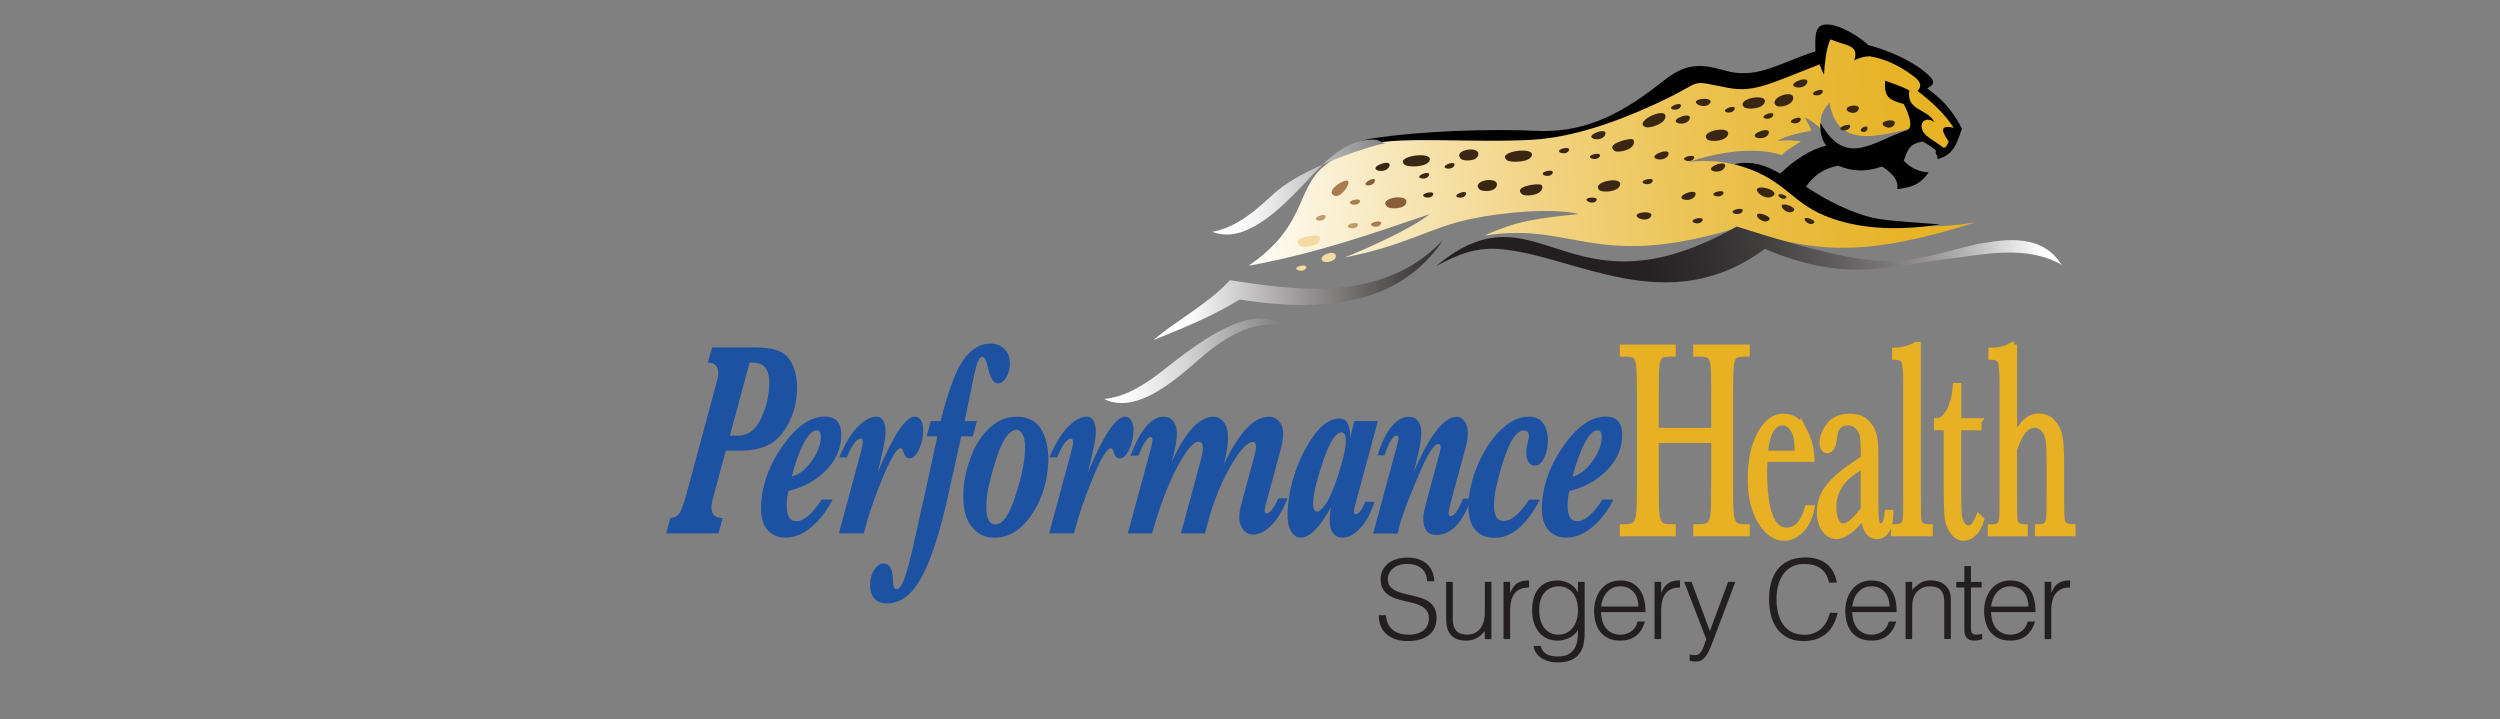 <?xml version="1.0" encoding="UTF-8"?><svg id="Layer_2" xmlns="http://www.w3.org/2000/svg" xmlns:xlink="http://www.w3.org/1999/xlink" viewBox="0 0 434.83 125.08"><rect x="0" y="0" width="434.83" height="125.08" fill="#808080" stroke="none"/><defs><clipPath id="clippath"><path d="M317.81,5.34c-.26,.03-.5,.11-.71,.26-.57,.41-.52,2.68-.54,4.4-5.08,1.97-9.39,3.93-14.08,3.93-4.89,0-6-1.93-9.64-.09-5.68,2.86-13.15,8.16-19.47,9.06-5.04,.97-10.1,.75-15.23,.53-8.58-.36-17.37-.7-26.64,4.59-6.57,4.16-3.41,10.69-14.34,18.21h0c11.96-2.21,21.36-5.53,31.48-8.98-2.73,2.33-11.51,6.3-14.79,7.53,10.98-2.16,14.52-5.09,21.78-6.66,6.1-1.31,14.73-1.96,18.98-.89-6.78,.71-10.56,1.05-16.42,3.75,6.5-1.03,10.88-.14,15.55,.72,6.58,1.21,13.75,2.36,28.27-2.02,13.03,3.84,20.77,5.59,41.62-1.02-7.32,1.33-17.73,.86-24.86-1.76-7.94-2.92-13.05-10.01-25.02-8.75,8.88-2.92,14.29-1.85,16.1-1.17,1-.94,1.59-1.22,3.38-2.39-.82-.14-2.14-.28-4.01-.07,.47-.52,3.48-1.44,5.82-1.77-.3-.94-.7-1.58-1.18-2.33,1.08,.41,2.65,1.71,2.9,2.08-.54-2.68,1.05-4.14,1.46-4.62,1.42,8.61,9.61,5.34,14.76,4.34,.02,0-.93,1.22-1.17,1.63,2.95-.68,4.76,1.81,6.2,2.38,.57,.23,3.11-2.5,2.06-4.86-.39-.87-3.24-4.27-5.52-5.6,1.01-1.67-.71-3.08-2.27-4.16-2.95-2.04-7.67-3-8.7-2.98,0-.01-3.39-3.3-5.56-3.3-.07,0-.14,0-.21,.01" style="fill:none;"/></clipPath><linearGradient id="linear-gradient" x1="-944.99" y1="534.78" x2="-944.3" y2="534.78" gradientTransform="translate(-174256.98 98832.95) rotate(-180) scale(184.76)" gradientUnits="userSpaceOnUse"><stop offset="0" stop-color="#e7b223"/><stop offset=".1" stop-color="#e7b429"/><stop offset=".24" stop-color="#e9bb3d"/><stop offset=".41" stop-color="#edc65c"/><stop offset=".6" stop-color="#f2d588"/><stop offset=".8" stop-color="#f8e9c0"/><stop offset="1" stop-color="#fff"/></linearGradient><clipPath id="clippath-1"><path d="M213.92,48.74c-3.74,4.13-9.53,7.09-13.29,10.42,5.59-2.3,9.99-4.03,15.01-7.07,21.2,3.42,30.25-2.9,35.38-10.35-10.69,11.27-26.35,8.59-37.09,7" style="fill:none;"/></clipPath><linearGradient id="linear-gradient-2" x1="-951.9" y1="537.02" x2="-951.22" y2="537.02" gradientTransform="translate(-71907.45 40759.1) rotate(180) scale(75.81)" gradientUnits="userSpaceOnUse"><stop offset="0" stop-color="#231f20"/><stop offset=".11" stop-color="#353132"/><stop offset=".34" stop-color="#656262"/><stop offset=".66" stop-color="#b1afaf"/><stop offset=".96" stop-color="#fff"/><stop offset="1" stop-color="#fff"/></linearGradient><clipPath id="clippath-2"><path d="M218.3,55.45c-4.8,.5-10.6,4.69-15.32,8.43-3.19,2.54-6.74,5.09-10.94,5.52,5.4,2.69,11.97-2.9,16.36-6.77,3.88-3.43,9.33-7.18,14.78-5.96h0c-1.16-.89-2.5-1.27-3.94-1.27-.31,0-.62,.02-.93,.05" style="fill:none;"/></clipPath><linearGradient id="linear-gradient-3" x1="-959.08" y1="539.37" x2="-958.39" y2="539.37" gradientTransform="translate(-44994.35 25493.91) rotate(-180) scale(47.15)" gradientUnits="userSpaceOnUse"><stop offset="0" stop-color="#6d6e70"/><stop offset=".31" stop-color="#a3a3a4"/><stop offset=".62" stop-color="#d4d4d5"/><stop offset=".86" stop-color="#f3f3f3"/><stop offset="1" stop-color="#fff"/></linearGradient><clipPath id="clippath-3"><rect x="189.02" y="8.63" width="168.06" height="55.36" transform="translate(-2.3 28.74) rotate(-6)" style="fill:none;"/></clipPath><clipPath id="clippath-4"><path d="M271.42,43.45c-3.95-1.25-7.47-2.55-11.36-2.14-3.07,.32-6.37,1.71-10.32,5.01,3.74-2.08,7.02-3.32,11-3.01,13.05,.99,29.19,12.56,46.23-.03,14.19,6.08,21.88,2.9,32.33,1.68,5.3-.62,13.17-2.47,19.27,1.1h0c-3.76-6.21-11.94-3.97-14.59-3.62-13.78,3.18-14.43,5.7-41.91-3.04-14.91,8.43-23.51,6.32-30.66,4.05" style="fill:none;"/></clipPath><linearGradient id="linear-gradient-4" x1="-945.7" y1="535.05" x2="-945.01" y2="535.05" gradientTransform="translate(-149091.96 84602.63) rotate(180) scale(158.03)" gradientUnits="userSpaceOnUse"><stop offset="0" stop-color="#fff"/><stop offset=".08" stop-color="#cfcfcf"/><stop offset=".16" stop-color="#a2a0a1"/><stop offset=".25" stop-color="#7b7879"/><stop offset=".35" stop-color="#5b5859"/><stop offset=".44" stop-color="#423f3f"/><stop offset=".54" stop-color="#302d2e"/><stop offset=".64" stop-color="#262223"/><stop offset=".76" stop-color="#231f20"/><stop offset="1" stop-color="#231f20"/></linearGradient><clipPath id="clippath-5"><path d="M221.31,33.91c-2.97,2.79-6.29,5.64-10.44,6.41,5.6,2.23,11.69-3.89,15.73-8.11,1.06-1.11,2.2-2.38,3.45-3.58-3.29,1.46-6.59,3.26-8.74,5.28m19.72-8.98s-.03,0-.05,0c.02,0,.04,0,.05,0m-3.24-.59c-3.02,.32-5.55,2.18-7.75,4.29,5.17-2.29,10.32-3.71,10.93-3.71-.55-.1-1.22-.58-1.74-.62-.18-.01-.35-.02-.53-.02-.31,0-.61,.02-.91,.05" style="fill:none;"/></clipPath><linearGradient id="linear-gradient-5" x1="-959.27" y1="539.23" x2="-958.59" y2="539.23" gradientTransform="translate(-44024.85 24916.88) rotate(-180) scale(46.15)" xlink:href="#linear-gradient-3"/><clipPath id="clippath-6"><rect x="189.02" y="8.63" width="168.06" height="55.36" transform="translate(-2.3 28.74) rotate(-6)" style="fill:none;"/></clipPath><clipPath id="clippath-7"><rect y="0" width="434.83" height="125.08" style="fill:none;"/></clipPath></defs><g id="LOGOS_GO_HERE"><g style="clip-path:url(#clippath);"><rect x="215.36" y="-1.17" width="130.05" height="53.88" transform="translate(-1.16 29.45) rotate(-6)" style="fill:url(#linear-gradient);"/></g><g style="clip-path:url(#clippath-1);"><rect x="199.86" y="39.16" width="51.93" height="22.59" transform="translate(-4.04 23.88) rotate(-6)" style="fill:url(#linear-gradient-2);"/></g><g style="clip-path:url(#clippath-2);"><rect x="191.25" y="53.81" width="32.71" height="19.86" transform="translate(-5.53 22.05) rotate(-6)" style="fill:url(#linear-gradient-3);"/></g><g style="clip-path:url(#clippath-3);"><path d="M337.51,39.03c-9.3-.7-11.01-.67-14.64-2.02-3-1.11-5.88-2.63-8.74-4.53,1.3-1.94,3.01-3.15,5.57-3.67,2.76,1.17,5.26,1,7.64,.15,2.17,1.38,2.93,2.68,2.62,3.93,2.06-.21,4.05-.66,5.48-2.91-1.59-.1-3.05-.69-4.32-2.02,.77-2.17,1.08-2.92,3.27-3.34,.46,.2,1.76,.96,2.33,1.6-.2,.75,.45,.71,.25,1.47,2.86-.76,3.35-2.71,4.28-5.29-1.22-2.39-2.82-4.75-6.04-7.01,1.31-.77,1.63-1.27-.71-3.12-2.34-1.85-6.14-3.55-9.63-4.46-.12-.4-5.26-4.25-7.89-3.45-1.17,.36-1.33,1.68-1.22,4.56-6.69,2.2-10.24,4.96-15.89,3.31-4.57-1.33-6.96-1.02-10.73,1.97-6.3,5-12.73,8.82-21.31,8.58-4.14-.22-9.59-.22-15.11,.02-4.51,.2-9.08,.56-13.01,1.12-1.4,.2-2.74,.43-3.86,.99-2.13,1.05-3.19,1.85-2.72,1.96,.6,.14,3.28-1.27,5.31-1.79,5.49-1.42,17.81-.17,28.2-.78,6.76-.42,14.45-2.91,23.06-7.05,6.75-3.25,3.89-3.33,10.72-2,4.68,.92,7.36-.68,16.05-4.05,.26,.61,.52,1.21,.78,1.82,.15-2.16,.33-4.31,1.1-6.18,2.93,1.21,5,.93,4.18,3.64,.84-.4,1.71-.68,2.65-.69,2.69,.43,5.12,1.61,7.37,3.26,1.47,.98,1.85,1.91,.96,2.76,2.43,1.85,4.66,3.87,6.3,6.42-2.67-.61-1.95,.79-.88,2.39-.21,.46-.37,1.16-.94,1.05-1.5-1.19-2.96-1.85-3.44-2.67-1.01-1.75,.5-2.85,1.93-1.72-1.29-2.51-4.93-1.93-4.39-5.56-1.57-.82-2.87-1.18-4.21-1.69-.17,2.8,.56,3.34,3.24,4.06,.9,1.69,1.76,4.17,.52,4.57-5.87,1.9-10.6,6.65-15-1.3-.08,.9-.02,2.7,1,3.96-2.65,.65-5.5,2.44-7.97,4.86-.61-.16-3.84-2.62-8.01-1.62,8.6,2.26,9.54,6.39,15.68,8.94,3.84,1.6,10.25,3.09,20.18,1.52" style="fill:#010101; fill-rule:evenodd;"/></g><g style="clip-path:url(#clippath-4);"><rect x="249.18" y="33.75" width="109.95" height="27.75" transform="translate(-3.31 32.05) rotate(-6)" style="fill:url(#linear-gradient-4);"/></g><g style="clip-path:url(#clippath-5);"><rect x="209.99" y="22.77" width="31.91" height="21.31" transform="translate(-2.26 23.8) rotate(-6)" style="fill:url(#linear-gradient-5);"/></g><g style="clip-path:url(#clippath-6);"><path d="M289.68,20.16c.12,1.33-2.7,2.2-3.4,1.96-2.36-.81,3.26-3.57,3.4-1.96" style="fill:#392713; fill-rule:evenodd;"/><path d="M279.16,23.51c-.4,.81-1.75,.85-2.22,.52-1-.69,2.99-2.06,2.22-.52" style="fill:#392713; fill-rule:evenodd;"/><path d="M293.83,20.79c-.4,.81-1.75,.85-2.22,.52-1-.69,2.99-2.06,2.22-.52" style="fill:#392713; fill-rule:evenodd;"/><path d="M248.69,27.8c-.28,1.31-3.72,1.33-4.31,.89-2.03-1.49,4.65-2.46,4.31-.89" style="fill:#392713; fill-rule:evenodd;"/><path d="M241.61,29.02c-.4,.81-1.75,.85-2.22,.52-1-.69,2.99-2.06,2.22-.52" style="fill:#392713; fill-rule:evenodd;"/><path d="M266.45,26.99c-.28,1.31-3.72,1.33-4.31,.89-2.03-1.49,4.65-2.46,4.31-.89" style="fill:#392713; fill-rule:evenodd;"/><path d="M311.9,17.03c-.03,1.33-2.43,1.74-2.91,1.37-1.63-1.25,2.94-2.99,2.91-1.37" style="fill:#392713; fill-rule:evenodd;"/><path d="M314.27,14.51c-.4,.81-1.75,.85-2.22,.52-1-.69,2.99-2.06,2.22-.52" style="fill:#392713; fill-rule:evenodd;"/><path d="M306.96,17.73c-.32,1.3-3.13,1.35-3.59,.92-1.56-1.47,3.99-2.51,3.59-.92" style="fill:#392713; fill-rule:evenodd;"/><path d="M308.37,20.16c-.28,.56-1.22,.59-1.55,.37-.69-.48,2.08-1.43,1.55-.37" style="fill:#392713; fill-rule:evenodd;"/><path d="M316.99,16.1c-.28,.56-1.22,.59-1.55,.37-.69-.48,2.08-1.43,1.55-.37" style="fill:#392713; fill-rule:evenodd;"/><path d="M292.31,18.58c-.28,.56-1.22,.59-1.55,.37-.69-.48,2.08-1.43,1.55-.37" style="fill:#392713; fill-rule:evenodd;"/><path d="M272.83,26.28c-.35,.52-1.28,.44-1.58,.17-.63-.56,2.24-1.17,1.58-.17" style="fill:#392713; fill-rule:evenodd;"/><path d="M248.51,30.56c-.28,.57-1.22,.59-1.55,.37-.69-.48,2.08-1.43,1.55-.37" style="fill:#392713; fill-rule:evenodd;"/><path d="M278.2,27.28c-.35,.52-1.29,.43-1.58,.17-.63-.56,2.25-1.16,1.58-.17" style="fill:#392713; fill-rule:evenodd;"/><path d="M297.34,18.05c-.6,.68-1.91,.36-2.28-.07-.78-.93,3.42-1.2,2.28,.07" style="fill:#392713; fill-rule:evenodd;"/><path d="M252.93,28.84c-.28,.56-1.22,.59-1.55,.36-.69-.48,2.08-1.43,1.55-.36" style="fill:#392713; fill-rule:evenodd;"/><path d="M257.13,26.86c-.16,1.29-2.6,1.21-3.04,.76-1.5-1.55,3.24-2.34,3.04-.76" style="fill:#392713; fill-rule:evenodd;"/><path d="M283.38,24.2c.43-.03,.87-.09,.82,.6-.09,1.33-2.83,1.81-3.35,1.46-1.64-1.11,1.78-2,2.53-2.05" style="fill:#392713; fill-rule:evenodd;"/><path d="M234.19,31.41c1.14-.1-.81,3.1-2.05,2.65-1.6-.57,.84-2.55,2.05-2.65" style="fill:#a87c4f; fill-rule:evenodd;"/><path d="M239.11,31.56c-.18,.61-1.09,.8-1.46,.64-.77-.35,1.78-1.79,1.46-.64" style="fill:#8a5d3b; fill-rule:evenodd;"/><path d="M230.52,37.88c-.28,.56-1.22,.59-1.55,.36-.69-.48,2.08-1.43,1.55-.36" style="fill:#c3996b; fill-rule:evenodd;"/><path d="M290.13,27.03c-.4,.81-1.75,.85-2.22,.52-1-.69,2.99-2.06,2.22-.52" style="fill:#392713; fill-rule:evenodd;"/><path d="M300.57,23.35c-.32,1.3-3.13,1.35-3.59,.92-1.56-1.47,3.99-2.51,3.59-.92" style="fill:#392713; fill-rule:evenodd;"/><path d="M313.15,20.96c-.28,.56-1.22,.59-1.55,.36-.69-.48,2.08-1.43,1.55-.36" style="fill:#392713; fill-rule:evenodd;"/><path d="M307.58,23.33c-.4,.81-1.75,.85-2.22,.52-1-.69,2.99-2.06,2.22-.52" style="fill:#392713; fill-rule:evenodd;"/><path d="M267.49,32.06c.43,.02,.87,.01,.75,.69-.25,1.31-3.03,1.46-3.51,1.04-1.49-1.3,2.01-1.77,2.76-1.73" style="fill:#392713; fill-rule:evenodd;"/><path d="M260.36,32.17c-.16,1.29-2.6,1.21-3.04,.76-1.5-1.55,3.24-2.34,3.04-.76" style="fill:#392713; fill-rule:evenodd;"/><path d="M244.62,35.16c-.19,1.3-2.88,1.24-3.36,.79-1.63-1.53,3.59-2.35,3.36-.79" style="fill:#8a5d3b; fill-rule:evenodd;"/><path d="M269.99,30.22c-.35,.52-1.29,.43-1.58,.16-.63-.56,2.25-1.15,1.58-.16" style="fill:#392713; fill-rule:evenodd;"/><path d="M281.79,32.16c-.32,1.3-3.13,1.35-3.59,.92-1.56-1.47,3.99-2.51,3.59-.92" style="fill:#392713; fill-rule:evenodd;"/><path d="M323.18,19.2c-.45,.7-1.56,.44-1.9,.02-.71-.89,2.76-1.34,1.9-.02" style="fill:#392713; fill-rule:evenodd;"/><path d="M324.78,22.5c-.18,.55-.82,.55-1.05,.31-.49-.5,1.38-1.36,1.05-.31" style="fill:#392713; fill-rule:evenodd;"/><path d="M321.74,22.19c-.28,.56-1.22,.59-1.55,.37-.69-.48,2.08-1.43,1.55-.37" style="fill:#392713; fill-rule:evenodd;"/><path d="M329.44,21.76c-.46,.7-1.56,.44-1.9,.02-.71-.89,2.76-1.34,1.9-.02" style="fill:#392713; fill-rule:evenodd;"/><path d="M301.67,19.08c-.28,.57-1.22,.59-1.55,.36-.69-.48,2.08-1.43,1.55-.36" style="fill:#392713; fill-rule:evenodd;"/><path d="M254.95,33.88c-.28,.57-1.22,.59-1.55,.37-.69-.48,2.08-1.43,1.55-.37" style="fill:#392713; fill-rule:evenodd;"/><path d="M249.2,33.99c-.35,.52-1.29,.43-1.58,.16-.63-.56,2.25-1.15,1.58-.16" style="fill:#392713; fill-rule:evenodd;"/><path d="M236.46,35.23c-.35,.52-1.29,.43-1.58,.17-.63-.57,2.24-1.16,1.58-.17" style="fill:#a87c4f; fill-rule:evenodd;"/><path d="M236.1,39.33c-.35,.52-1.29,.43-1.58,.16-.63-.56,2.25-1.15,1.58-.16" style="fill:#c3996b; fill-rule:evenodd;"/><path d="M287.37,31.66c-.35,.52-1.29,.43-1.58,.17-.63-.57,2.25-1.16,1.58-.17" style="fill:#392713; fill-rule:evenodd;"/><path d="M294.58,27.64c-.35,.52-1.29,.43-1.58,.16-.63-.56,2.25-1.15,1.58-.16" style="fill:#392713; fill-rule:evenodd;"/><path d="M308.24,34.18c-.96,.55-2.36-.32-2.62-.97-.55-1.38,4.44-.08,2.62,.97" style="fill:#392713; fill-rule:evenodd;"/><path d="M311.76,36.84c-.74,.34-1.71-.38-1.86-.88-.31-1.04,3.25,.23,1.86,.88" style="fill:#392713; fill-rule:evenodd;"/><path d="M310.54,34.52c-.45,.24-1.08-.18-1.19-.48-.23-.64,2.04,.03,1.19,.48" style="fill:#392713; fill-rule:evenodd;"/><path d="M315.33,38.9c-.57,.27-1.32-.3-1.44-.68-.24-.81,2.52,.18,1.44,.68" style="fill:#392713; fill-rule:evenodd;"/><path d="M227.12,46.71c-.35,.52-1.28,.43-1.58,.16-.63-.56,2.25-1.16,1.58-.16" style="fill:#f3daa0; fill-rule:evenodd;"/><path d="M228.82,40.98c.44,.02,.87,.01,.75,.69-.25,1.31-3.03,1.46-3.51,1.04-1.49-1.3,2.01-1.77,2.76-1.73" style="fill:#f3daa0; fill-rule:evenodd;"/><path d="M294.83,34.06c-.4,.81-1.75,.85-2.22,.53-1-.69,2.99-2.06,2.22-.53" style="fill:#392713; fill-rule:evenodd;"/><path d="M299.97,29.13c-.4,.81-1.75,.85-2.22,.52-1-.69,2.99-2.06,2.22-.52" style="fill:#392713; fill-rule:evenodd;"/><path d="M299.68,33.78c-.35,.52-1.29,.43-1.58,.17-.63-.56,2.25-1.16,1.58-.17" style="fill:#392713; fill-rule:evenodd;"/><path d="M287.04,37.79c-.6,.68-1.91,.36-2.28-.07-.78-.93,3.42-1.2,2.28,.07" style="fill:#392713; fill-rule:evenodd;"/><path d="M296.06,38.47c-.35,.52-1.29,.43-1.58,.16-.63-.56,2.25-1.15,1.58-.16" style="fill:#392713; fill-rule:evenodd;"/><path d="M303.02,36.85c-.35,.52-1.29,.43-1.58,.17-.63-.57,2.25-1.16,1.58-.17" style="fill:#392713; fill-rule:evenodd;"/><path d="M307.47,38.43c-.74,.34-1.71-.38-1.86-.87-.31-1.04,3.25,.23,1.86,.87" style="fill:#392713; fill-rule:evenodd;"/><path d="M277.59,34.99c-.43,.46-1.34,.22-1.59-.1-.53-.66,2.41-.77,1.59,.1" style="fill:#392713; fill-rule:evenodd;"/><path d="M232.35,44.5c.05,1-1.8,1.27-2.19,.98-1.34-.97,2.12-2.2,2.19-.98" style="fill:#f3daa0; fill-rule:evenodd;"/><path d="M240.13,39.05c-.35,.52-1.29,.43-1.58,.17-.63-.57,2.24-1.16,1.58-.17" style="fill:#a87c4f; fill-rule:evenodd;"/></g><g><path d="M241.06,107.02c.05,.61,.19,1.13,.41,1.56,.22,.43,.51,.78,.86,1.05,.35,.27,.76,.46,1.22,.58,.46,.12,.95,.18,1.48,.18,.61,0,1.14-.08,1.59-.23,.45-.15,.81-.36,1.09-.62,.28-.26,.49-.57,.62-.91,.13-.35,.2-.71,.2-1.09,0-.54-.12-.97-.36-1.3-.24-.33-.56-.6-.95-.82-.39-.21-.84-.38-1.34-.51-.51-.13-1.02-.25-1.55-.37-.53-.12-1.05-.26-1.55-.43-.51-.17-.95-.39-1.34-.67-.39-.28-.71-.64-.95-1.08-.24-.44-.36-1-.36-1.68,0-.47,.1-.93,.3-1.38,.2-.45,.49-.84,.88-1.19,.39-.35,.88-.62,1.47-.82,.59-.2,1.27-.31,2.03-.31s1.46,.11,2.04,.33c.58,.22,1.06,.51,1.45,.89,.38,.38,.67,.82,.86,1.31,.19,.5,.29,1.03,.29,1.59h-1.25c0-.52-.09-.98-.28-1.36-.19-.38-.44-.7-.76-.94-.32-.24-.68-.42-1.09-.54-.41-.12-.83-.17-1.27-.17-.66,0-1.22,.09-1.68,.28-.45,.19-.81,.43-1.08,.72-.27,.29-.45,.62-.56,.98s-.12,.72-.06,1.07c.08,.45,.26,.81,.54,1.07,.28,.27,.63,.49,1.04,.66s.86,.31,1.35,.42,.99,.22,1.51,.35c.51,.12,1.01,.27,1.49,.43,.48,.17,.9,.39,1.28,.67,.37,.28,.67,.64,.89,1.08,.22,.44,.34,.99,.34,1.66,0,1.28-.44,2.27-1.32,2.97s-2.12,1.05-3.72,1.05c-.72,0-1.38-.09-1.99-.28-.61-.19-1.14-.47-1.59-.84-.45-.38-.8-.84-1.05-1.4-.25-.56-.37-1.21-.37-1.97h1.27Z" style="fill:#231f20;"/><path d="M258.25,101.21h1.15v9.94h-1.15v-1.38c-.15,.18-.33,.36-.52,.56s-.41,.37-.66,.53-.54,.29-.87,.4-.72,.16-1.15,.16c-.66,0-1.22-.09-1.67-.28-.45-.19-.81-.44-1.08-.78-.28-.33-.47-.72-.59-1.16-.12-.44-.18-.92-.18-1.45v-6.54h1.15v6.52c0,.86,.2,1.51,.59,1.97,.4,.45,1.05,.68,1.96,.68,.47,0,.9-.09,1.28-.28,.38-.18,.69-.44,.95-.78,.26-.33,.45-.73,.59-1.19,.14-.46,.21-.97,.21-1.52v-5.41Z" style="fill:#231f20;"/><path d="M262.66,111.15h-1.15v-9.94h1.15v1.86h.04c.32-.79,.73-1.35,1.24-1.66,.51-.31,1.17-.47,2-.47v1.25c-.65-.01-1.19,.09-1.61,.31s-.76,.51-1.01,.88-.42,.81-.52,1.31c-.1,.51-.14,1.03-.14,1.58v4.87Z" style="fill:#231f20;"/><path d="M274.47,101.21h1.15v8.98c0,.67-.07,1.3-.2,1.91-.13,.61-.37,1.14-.72,1.6-.35,.46-.82,.83-1.42,1.1-.6,.27-1.37,.41-2.32,.41-.73,0-1.36-.09-1.88-.28-.52-.19-.95-.42-1.29-.7s-.58-.59-.76-.93c-.17-.34-.27-.66-.28-.95h1.23c.09,.37,.23,.67,.42,.91s.42,.42,.68,.56c.26,.13,.55,.23,.87,.28,.32,.05,.65,.08,1,.08,.78,0,1.41-.13,1.88-.4s.83-.62,1.07-1.05c.24-.43,.4-.93,.47-1.48,.07-.55,.1-1.11,.09-1.69-.37,.61-.88,1.08-1.52,1.39-.65,.31-1.32,.47-2.02,.47-.75,0-1.41-.14-1.97-.43-.56-.29-1.02-.67-1.38-1.15-.36-.48-.64-1.04-.82-1.68-.18-.64-.27-1.3-.27-1.99,0-.73,.08-1.41,.25-2.05,.17-.64,.43-1.19,.8-1.66,.36-.47,.83-.83,1.39-1.1,.56-.27,1.25-.4,2.05-.4,.32,0,.65,.05,.98,.13,.33,.09,.65,.22,.97,.38,.31,.17,.6,.38,.86,.63s.48,.54,.64,.86h.04v-1.75Zm0,5.01c0-.6-.07-1.16-.22-1.68-.15-.52-.36-.97-.64-1.34-.28-.38-.63-.67-1.05-.89s-.9-.33-1.44-.33c-.49,0-.93,.09-1.34,.26-.41,.17-.77,.43-1.07,.76-.31,.33-.55,.74-.72,1.22s-.26,1.03-.26,1.66c-.03,.63,.03,1.21,.15,1.76,.13,.54,.33,1.02,.61,1.43,.28,.41,.64,.73,1.07,.97s.95,.35,1.55,.35c.52,0,.99-.11,1.41-.34,.42-.22,.77-.52,1.05-.9s.51-.82,.66-1.32c.15-.5,.23-1.04,.23-1.6Z" style="fill:#231f20;"/><path d="M278.48,106.45c0,.54,.07,1.05,.21,1.53,.14,.48,.35,.9,.62,1.25,.27,.35,.62,.63,1.05,.84s.91,.32,1.46,.32c.75,0,1.4-.2,1.94-.59,.54-.4,.9-.96,1.07-1.69h1.29c-.14,.47-.33,.91-.56,1.31s-.52,.75-.86,1.05-.75,.53-1.23,.7c-.47,.17-1.02,.25-1.65,.25-.79,0-1.48-.13-2.05-.4-.58-.27-1.05-.64-1.42-1.1-.37-.47-.65-1.02-.82-1.65-.18-.63-.27-1.31-.27-2.04s.11-1.41,.32-2.05c.21-.64,.51-1.2,.9-1.68,.39-.48,.87-.86,1.43-1.13s1.2-.41,1.92-.41c1.37,0,2.44,.47,3.22,1.41s1.16,2.3,1.15,4.09h-7.71Zm6.48-.96c0-.49-.07-.94-.2-1.37-.13-.43-.33-.8-.59-1.11s-.59-.56-.99-.75c-.4-.19-.85-.28-1.36-.28s-.96,.1-1.35,.29-.72,.45-1,.77-.5,.69-.66,1.11c-.17,.42-.28,.87-.33,1.34h6.48Z" style="fill:#231f20;"/><path d="M288.93,111.15h-1.15v-9.94h1.15v1.86h.04c.32-.79,.73-1.35,1.24-1.66,.51-.31,1.17-.47,2-.47v1.25c-.65-.01-1.19,.09-1.61,.31s-.76,.51-1.01,.88-.42,.81-.52,1.31c-.1,.51-.14,1.03-.14,1.58v4.87Z" style="fill:#231f20;"/><path d="M293.88,113.83c.15,.03,.31,.05,.47,.08,.16,.03,.32,.04,.49,.04,.32,0,.58-.1,.79-.31,.2-.2,.37-.45,.51-.74,.13-.29,.25-.59,.34-.9s.19-.58,.31-.79l-3.86-10h1.29l3.18,8.54,3.18-8.54h1.25l-3.7,9.8c-.23,.63-.45,1.19-.66,1.69-.21,.5-.43,.92-.67,1.28-.24,.35-.5,.62-.79,.81s-.63,.28-1.03,.28c-.2,0-.4-.01-.58-.04-.19-.03-.36-.06-.51-.1v-1.09Z" style="fill:#231f20;"/><path d="M318.13,101.35c-.27-1.18-.77-2.01-1.5-2.51-.73-.5-1.68-.75-2.86-.75-.83,0-1.55,.17-2.15,.5-.6,.33-1.1,.78-1.49,1.34s-.68,1.21-.86,1.95c-.19,.74-.28,1.51-.28,2.33,0,.77,.08,1.52,.24,2.26,.16,.74,.43,1.4,.8,1.99s.87,1.05,1.5,1.41c.63,.36,1.41,.54,2.36,.54,.59,0,1.13-.1,1.61-.29,.49-.19,.91-.46,1.28-.8,.36-.34,.67-.74,.92-1.2,.25-.46,.44-.97,.57-1.52h1.36c-.15,.66-.38,1.29-.67,1.89-.29,.59-.68,1.12-1.16,1.56s-1.06,.8-1.75,1.06c-.68,.26-1.49,.39-2.41,.39-1.06,0-1.97-.2-2.72-.59s-1.37-.92-1.85-1.58c-.48-.66-.83-1.44-1.04-2.31-.22-.88-.33-1.81-.33-2.79,0-1.32,.16-2.44,.49-3.36,.33-.92,.78-1.67,1.35-2.25s1.25-1,2.03-1.27c.78-.26,1.63-.39,2.55-.39,.7,0,1.36,.09,1.97,.28s1.14,.46,1.61,.83c.47,.37,.85,.83,1.15,1.37,.3,.54,.51,1.17,.62,1.89h-1.34Z" style="fill:#231f20;"/><path d="M322.17,106.45c0,.54,.07,1.05,.21,1.53,.14,.48,.35,.9,.62,1.25,.27,.35,.62,.63,1.05,.84s.91,.32,1.46,.32c.75,0,1.4-.2,1.94-.59,.54-.4,.9-.96,1.07-1.69h1.29c-.14,.47-.33,.91-.56,1.31s-.52,.75-.86,1.05-.75,.53-1.23,.7c-.47,.17-1.02,.25-1.65,.25-.79,0-1.48-.13-2.05-.4-.58-.27-1.05-.64-1.42-1.1-.37-.47-.65-1.02-.82-1.65-.18-.63-.27-1.31-.27-2.04s.11-1.41,.32-2.05c.21-.64,.51-1.2,.9-1.68,.39-.48,.87-.86,1.43-1.13,.56-.27,1.2-.41,1.92-.41,1.37,0,2.44,.47,3.22,1.41s1.16,2.3,1.15,4.09h-7.71Zm6.48-.96c0-.49-.07-.94-.2-1.37-.13-.43-.33-.8-.59-1.11s-.59-.56-.99-.75c-.4-.19-.85-.28-1.36-.28s-.96,.1-1.35,.29-.72,.45-1,.77-.5,.69-.66,1.11c-.17,.42-.28,.87-.33,1.34h6.48Z" style="fill:#231f20;"/><path d="M332.59,111.15h-1.15v-9.94h1.15v1.38c.46-.49,.94-.88,1.43-1.19,.49-.31,1.08-.46,1.77-.46,.61,0,1.18,.11,1.71,.32,.52,.21,.97,.58,1.32,1.1,.24,.36,.39,.73,.43,1.1s.07,.77,.07,1.18v6.5h-1.15v-6.48c0-.9-.2-1.57-.59-2.01-.4-.45-1.05-.67-1.98-.67-.36,0-.68,.05-.98,.16-.29,.11-.56,.25-.8,.43s-.44,.38-.6,.61c-.17,.23-.29,.47-.38,.73-.12,.32-.19,.63-.21,.92s-.04,.61-.04,.96v5.35Z" style="fill:#231f20;"/><path d="M344.75,111.19c-.14,.03-.33,.07-.56,.13-.23,.06-.49,.1-.77,.1-.58,0-1.01-.14-1.31-.43s-.45-.8-.45-1.54v-7.27h-1.4v-.96h1.4v-2.76h1.15v2.76h1.86v.96h-1.86v6.81c0,.24,0,.45,.02,.63,.01,.18,.05,.33,.12,.44,.06,.12,.16,.2,.3,.25,.13,.05,.32,.08,.57,.08,.15,0,.31-.01,.47-.04s.32-.06,.47-.1v.94Z" style="fill:#231f20;"/><path d="M346.32,106.45c0,.54,.07,1.05,.21,1.53,.14,.48,.35,.9,.62,1.25,.27,.35,.62,.63,1.05,.84s.91,.32,1.46,.32c.75,0,1.4-.2,1.94-.59,.54-.4,.9-.96,1.07-1.69h1.29c-.14,.47-.33,.91-.56,1.31s-.52,.75-.86,1.05-.75,.53-1.23,.7c-.47,.17-1.02,.25-1.65,.25-.79,0-1.48-.13-2.05-.4-.58-.27-1.05-.64-1.42-1.1-.37-.47-.65-1.02-.82-1.65-.18-.63-.27-1.31-.27-2.04s.11-1.41,.32-2.05c.21-.64,.51-1.2,.9-1.68,.39-.48,.87-.86,1.43-1.13s1.2-.41,1.92-.41c1.37,0,2.44,.47,3.22,1.41s1.16,2.3,1.15,4.09h-7.71Zm6.48-.96c0-.49-.07-.94-.2-1.37-.13-.43-.33-.8-.59-1.11s-.59-.56-.99-.75c-.4-.19-.85-.28-1.36-.28s-.96,.1-1.35,.29-.72,.45-1,.77-.5,.69-.66,1.11c-.17,.42-.28,.87-.33,1.34h6.48Z" style="fill:#231f20;"/><path d="M356.78,111.15h-1.15v-9.94h1.15v1.86h.04c.32-.79,.73-1.35,1.24-1.66,.51-.31,1.17-.47,2-.47v1.25c-.65-.01-1.19,.09-1.61,.31s-.76,.51-1.01,.88-.42,.81-.52,1.31c-.1,.51-.14,1.03-.14,1.58v4.87Z" style="fill:#231f20;"/></g><g><path d="M126.23,78.39l-1.98,7.37c-.3,1.1-.46,1.81-.49,2.15-.13,1.46,.52,2.19,1.94,2.19l-.73,2.67h-9.1l.72-2.67c.61-.03,1.11-.27,1.48-.7,.37-.44,.79-1.5,1.25-3.19l5.33-19.73c.14-.54,.23-.95,.25-1.22,.13-1.46-.46-2.19-1.77-2.19l.72-2.65h7.44c1.82,0,3.27,.23,4.33,.69,1.07,.46,1.87,1.38,2.4,2.74,.53,1.37,.72,2.95,.57,4.75-.23,2.62-1.1,4.91-2.61,6.86-1.51,1.95-3.89,2.92-7.13,2.92h-2.62Zm.73-2.62h1.36c1.66,0,2.94-.86,3.84-2.58,.9-1.72,1.44-3.59,1.61-5.61,.13-1.51-.03-2.64-.5-3.39-.46-.75-1.23-1.12-2.3-1.12h-.59l-3.43,12.69Z" style="fill:#1d51a2;"/><path d="M137.14,85.4c-.13,.51-.22,.99-.26,1.46-.11,1.26-.03,2.2,.24,2.84,.27,.64,.73,.95,1.38,.95s1.36-.31,2.09-.94c.74-.63,1.51-1.57,2.33-2.83h1.9c-.93,1.88-2.13,3.45-3.6,4.72-1.47,1.27-3.01,1.91-4.61,1.91-1.38,0-2.48-.51-3.28-1.53-.8-1.02-1.11-2.6-.92-4.75,.3-3.48,1.62-6.81,3.94-10,2.32-3.18,4.7-4.77,7.13-4.77,1.06,0,1.82,.33,2.29,.98,.47,.65,.64,1.63,.53,2.94-.18,2.07-1.11,3.93-2.79,5.59-1.68,1.66-3.81,2.8-6.37,3.42Zm.55-2.5c1.19-.29,2.3-1.12,3.34-2.5,1.04-1.38,1.61-2.74,1.73-4.08,.04-.49,0-.86-.12-1.11-.12-.25-.33-.37-.61-.37-.68,0-1.4,.72-2.18,2.15-.77,1.43-1.5,3.4-2.16,5.92Z" style="fill:#1d51a2;"/><path d="M145.91,92.78l3.72-13.77c.25-.92,.4-1.58,.43-1.98,.04-.49-.08-.74-.38-.74-.68,0-1.47,1.09-2.39,3.27h-1.33c.99-2.37,2.07-4.14,3.23-5.32,1.16-1.18,2.24-1.77,3.25-1.77,.59,0,1.02,.31,1.29,.93,.27,.62,.36,1.42,.27,2.39-.09,1.05-.55,3.2-1.37,6.44,2.72-6.51,4.88-9.76,6.49-9.76,.48,0,.86,.26,1.14,.78,.28,.52,.38,1.24,.3,2.16-.1,1.11-.38,2.11-.83,2.99-.46,.88-.97,1.32-1.53,1.32-.49,0-.83-.34-1.03-1.03-.16-.49-.33-.74-.52-.74-.66,0-1.71,1.73-3.15,5.2-1.44,3.47-2.53,6.67-3.26,9.61h-4.32Z" style="fill:#1d51a2;"/><path d="M167.19,75.89l-2.37,10.69c-1.37,6.17-2.88,10.78-4.52,13.81-1.65,3.04-3.65,4.56-6.02,4.56-1.13,0-1.92-.36-2.38-1.07-.46-.72-.64-1.58-.55-2.6,.08-.92,.35-1.7,.81-2.33,.46-.63,.96-.94,1.49-.94,1.11,0,1.66,.99,1.66,2.96,0,1,.22,1.5,.66,1.5s.92-.67,1.4-2c.48-1.34,1.17-4.03,2.05-8.09l.75-3.46c.21-.83,.36-1.48,.46-1.96l2.41-11.07h-1.86l.72-2.65h1.7c1.37-5.44,2.74-9.05,4.09-10.82,1.35-1.77,2.86-2.66,4.52-2.66,1.11,0,1.98,.36,2.62,1.07,.64,.72,.91,1.67,.8,2.86-.07,.8-.3,1.49-.69,2.09-.39,.6-.85,.9-1.37,.9-.75,0-1.32-.88-1.71-2.65-.28-1.32-.63-1.98-1.04-1.98-.48,0-.94,1.06-1.38,3.17l-1.65,8.02h2.13l-.72,2.65h-2Z" style="fill:#1d51a2;"/><path d="M167.63,84.55c.15-1.67,.6-3.46,1.35-5.38,.75-1.92,1.81-3.51,3.18-4.78,1.37-1.27,2.91-1.91,4.64-1.91,2.15,0,3.65,.85,4.51,2.55,.86,1.7,1.18,3.76,.97,6.18-.29,3.32-1.32,6.21-3.08,8.65-1.76,2.44-3.84,3.66-6.25,3.66-1.75,0-3.14-.74-4.17-2.21-1.04-1.47-1.42-3.73-1.15-6.76Zm3.98,2.41c-.12,1.42-.06,2.48,.2,3.19,.26,.71,.71,1.06,1.35,1.06,1.18,0,2.28-1.49,3.29-4.46,1.01-2.97,1.6-5.49,1.78-7.54,.14-1.56,.06-2.69-.24-3.39-.3-.7-.68-1.05-1.15-1.05-1.26,0-2.41,1.56-3.44,4.68-1.03,3.12-1.63,5.62-1.8,7.51Z" style="fill:#1d51a2;"/><path d="M182.48,92.78l3.72-13.77c.25-.92,.4-1.58,.43-1.98,.04-.49-.08-.74-.38-.74-.68,0-1.47,1.09-2.39,3.27h-1.33c.99-2.37,2.07-4.14,3.23-5.32,1.16-1.18,2.24-1.77,3.25-1.77,.59,0,1.02,.31,1.29,.93,.27,.62,.36,1.42,.27,2.39-.09,1.05-.55,3.2-1.37,6.44,2.72-6.51,4.88-9.76,6.49-9.76,.48,0,.86,.26,1.14,.78,.28,.52,.38,1.24,.3,2.16-.1,1.11-.38,2.11-.83,2.99-.46,.88-.97,1.32-1.53,1.32-.49,0-.83-.34-1.03-1.03-.16-.49-.33-.74-.52-.74-.66,0-1.71,1.73-3.15,5.2-1.44,3.47-2.53,6.67-3.26,9.61h-4.32Z" style="fill:#1d51a2;"/><path d="M196.16,92.78l3.87-14.24c.25-.92,.39-1.54,.42-1.86,.02-.22,0-.39-.06-.5-.06-.11-.15-.17-.29-.17-.31,0-.67,.38-1.1,1.14-.43,.76-.75,1.46-.96,2.1h-1.42c1.74-4.52,3.67-6.77,5.8-6.77,.78,0,1.38,.33,1.79,1,.41,.67,.57,1.54,.47,2.62-.09,1.02-.38,2.41-.88,4.18,2.42-5.2,4.83-7.8,7.24-7.8,.82,0,1.48,.39,1.97,1.16,.5,.77,.67,1.96,.53,3.57-.08,.89-.29,2.05-.65,3.48,2.64-5.47,5.23-8.21,7.79-8.21,.78,0,1.42,.32,1.9,.95,.48,.64,.68,1.49,.59,2.55-.06,.65-.25,1.6-.59,2.84l-2.13,7.87c-.32,1.16-.49,1.81-.5,1.93-.04,.46,.08,.69,.35,.69s.6-.22,.94-.66c.34-.44,.71-1.09,1.1-1.97h1.59c-.74,1.96-1.66,3.5-2.74,4.62s-2.16,1.68-3.24,1.68c-.74,0-1.34-.33-1.81-.98-.47-.65-.66-1.52-.57-2.6,.04-.49,.24-1.4,.6-2.72l1.94-7.13c.21-.78,.33-1.32,.36-1.62,.06-.7-.14-1.05-.6-1.05-.99,0-2.37,1.58-4.13,4.74-1.76,3.16-3.14,6.88-4.13,11.15h-4.21l3.28-12.1c.29-1.07,.46-1.84,.51-2.34,.04-.51,0-.89-.12-1.13-.12-.25-.33-.37-.61-.37-.93,0-2.18,1.52-3.78,4.56-1.59,3.04-3.02,6.83-4.29,11.38h-4.25Z" style="fill:#1d51a2;"/><path d="M231.52,88.2c-1.96,3.55-3.73,5.32-5.32,5.32-.7,0-1.28-.44-1.74-1.31s-.61-2.23-.45-4.08c.32-3.67,1.4-7.15,3.25-10.43,1.84-3.28,3.76-4.91,5.76-4.91,.62,0,1.08,.28,1.38,.85,.3,.56,.44,1.42,.41,2.56l.76-2.96h4.09l-3.8,14.03c-.24,.89-.37,1.39-.38,1.5-.04,.44,.08,.67,.34,.67,.49,0,1.04-.72,1.65-2.17h1.59c-.61,1.94-1.42,3.47-2.45,4.58-1.02,1.11-2.06,1.67-3.12,1.67-.72,0-1.29-.31-1.72-.94s-.59-1.63-.47-3.02c.03-.37,.11-.82,.22-1.36Zm-3.11-1.15c-.06,.64-.03,1.12,.08,1.44s.3,.49,.58,.49c.43,0,.97-.49,1.62-1.47,.65-.98,1.35-2.65,2.1-5.01,.75-2.36,1.17-4.08,1.26-5.17,.06-.72,.03-1.25-.09-1.6-.12-.35-.34-.53-.64-.53-.96,0-1.99,1.56-3.07,4.66s-1.7,5.5-1.84,7.17Z" style="fill:#1d51a2;"/><path d="M238.84,92.78l4.05-14.93c.21-.76,.33-1.26,.35-1.5,.02-.21,0-.36-.06-.45-.06-.1-.15-.14-.29-.14-.6,0-1.3,1.15-2.1,3.44h-1.19c1.43-4.47,3.26-6.7,5.5-6.7,.75,0,1.31,.31,1.68,.93,.37,.62,.5,1.46,.41,2.53-.12,1.37-.56,3.43-1.33,6.18,2.79-6.42,5.29-9.64,7.5-9.64,.59,0,1.08,.31,1.47,.92,.39,.61,.54,1.44,.45,2.47-.05,.6-.22,1.43-.5,2.48l-2.16,7.94c-.41,1.53-.63,2.42-.65,2.67-.05,.53,.08,.79,.37,.79,.59,0,1.31-1.02,2.14-3.05h1.42c-1.51,4.22-3.53,6.32-6.05,6.32-.93,0-1.56-.32-1.89-.97-.34-.64-.46-1.41-.39-2.3,.05-.53,.27-1.54,.68-3.05l1.97-7.25c.22-.83,.35-1.34,.36-1.53,.04-.48-.1-.72-.41-.72-.73,0-1.84,1.73-3.33,5.18-1.49,3.45-2.6,6.35-3.34,8.71l-.42,1.69h-4.25Z" style="fill:#1d51a2;"/><path d="M265.94,86.91h1.89c-1.15,2.21-2.38,3.87-3.68,4.97-1.31,1.11-2.7,1.66-4.17,1.66-1.64,0-2.85-.57-3.63-1.69-.78-1.13-1.08-2.76-.89-4.89,.21-2.35,.86-4.68,1.96-6.98,1.1-2.3,2.4-4.12,3.91-5.48,1.5-1.35,3-2.03,4.49-2.03,1.3,0,2.21,.46,2.75,1.4,.53,.93,.74,2.06,.63,3.38-.09,.99-.33,1.86-.74,2.61-.4,.76-.91,1.13-1.52,1.13-.43,0-.8-.23-1.11-.68-.31-.45-.42-1.16-.34-2.11,.04-.41,.12-.85,.24-1.31,.11-.4,.17-.69,.19-.88,.03-.38-.02-.67-.18-.86-.15-.19-.4-.29-.74-.29-.58,0-1.2,.48-1.85,1.43-.65,.95-1.33,2.63-2.03,5.03-.7,2.4-1.11,4.24-1.22,5.51-.11,1.26-.03,2.2,.24,2.84,.27,.64,.73,.95,1.38,.95s1.38-.31,2.12-.93c.74-.62,1.5-1.55,2.3-2.79Z" style="fill:#1d51a2;"/><path d="M272.96,85.4c-.13,.51-.22,.99-.26,1.46-.11,1.26-.03,2.2,.24,2.84,.27,.64,.73,.95,1.38,.95s1.36-.31,2.09-.94c.74-.63,1.51-1.57,2.33-2.83h1.9c-.93,1.88-2.13,3.45-3.6,4.72s-3.01,1.91-4.61,1.91c-1.38,0-2.48-.51-3.28-1.53-.8-1.02-1.11-2.6-.92-4.75,.3-3.48,1.62-6.81,3.94-10,2.32-3.18,4.7-4.77,7.13-4.77,1.06,0,1.82,.33,2.29,.98,.47,.65,.64,1.63,.53,2.94-.18,2.07-1.11,3.93-2.79,5.59-1.68,1.66-3.81,2.8-6.37,3.42Zm.55-2.5c1.19-.29,2.3-1.12,3.34-2.5,1.04-1.38,1.61-2.74,1.73-4.08,.04-.49,0-.86-.12-1.11-.12-.25-.33-.37-.61-.37-.68,0-1.4,.72-2.18,2.15-.77,1.43-1.5,3.4-2.16,5.92Z" style="fill:#1d51a2;"/></g><g style="clip-path:url(#clippath-7);"><path d="M298.13,84.36c0,2.7-.04,4.43-.13,5.17-.09,.74-.29,1.28-.61,1.63-.32,.35-.89,.52-1.71,.52h-.67v1.1h8.83v-1.1h-.44c-.87,0-1.46-.19-1.77-.57-.32-.38-.51-.97-.58-1.75-.07-.79-.11-2.45-.11-5v-15.86c0-2.69,.05-4.39,.15-5.11,.1-.72,.3-1.2,.59-1.47,.3-.26,.92-.39,1.87-.39h.29v-1.1h-8.83v1.1h.52c.98,0,1.62,.14,1.91,.43,.29,.29,.48,.8,.57,1.55,.09,.75,.13,2.41,.13,4.99v6.42h-10.13v-6.42c0-2.69,.05-4.39,.15-5.11,.1-.72,.3-1.2,.59-1.47s.92-.39,1.86-.39h.36v-1.1h-8.73v1.1h.36c.98,0,1.62,.14,1.91,.43s.48,.8,.57,1.55c.09,.75,.14,2.41,.14,4.99v15.86c0,2.7-.05,4.43-.14,5.17-.09,.74-.3,1.28-.62,1.63-.32,.35-.89,.52-1.72,.52h-.5v1.1h8.73v-1.1h-.5c-.87,0-1.46-.19-1.77-.57-.31-.38-.5-.97-.58-1.75-.08-.79-.11-2.45-.11-5v-7.8h10.13v7.8Z" style="fill:none; stroke:#e8b123; stroke-miterlimit:5.21;"/><path d="M306.97,78.89c.33-3.59,1.37-5.39,3.11-5.39,.72,0,1.32,.39,1.81,1.16,.49,.77,.74,1.86,.74,3.26,0,.29-.01,.61-.04,.98h-5.61Zm6.79-4.1c-.84-1.56-2.03-2.34-3.56-2.34-1.63,0-2.99,1.02-4.08,3.07-1.09,2.04-1.63,4.61-1.63,7.69,0,2.18,.28,4.03,.84,5.56s1.29,2.71,2.17,3.54c.88,.84,1.82,1.25,2.81,1.25,1.07,0,2.06-.46,2.96-1.37,.91-.91,1.51-2.18,1.82-3.81h-.69c-.73,2.59-1.96,3.89-3.69,3.89-1.28,0-2.24-.86-2.88-2.59-.64-1.73-.97-4.31-.97-7.74,0-.46,.02-1.16,.06-2.1h8.17c-.05-1.81-.49-3.5-1.33-5.06Z" style="fill:none; stroke:#e8b123; stroke-miterlimit:5.21;"/><path d="M324.14,88.58c-.74,.99-1.4,1.73-1.99,2.22-.59,.49-1.11,.74-1.56,.74-.51,0-.92-.31-1.23-.92-.31-.61-.47-1.42-.47-2.42,0-2.53,1.23-4.63,3.69-6.3l1.56-1.05v7.73Zm2.98,2.96c-.38,0-.63-.26-.74-.79-.11-.52-.17-1.71-.17-3.55v-7.9c0-1.67-.11-2.91-.32-3.72-.22-.81-.66-1.53-1.32-2.17-.67-.64-1.61-.95-2.82-.95-1.63,0-2.83,.52-3.61,1.56-.77,1.04-1.16,2.02-1.16,2.92s.29,1.38,.87,1.38c.65,0,1.05-.81,1.2-2.43,.16-1.59,.96-2.39,2.39-2.39,.72,0,1.29,.24,1.73,.72,.44,.48,.71,1.02,.82,1.62,.1,.6,.16,1.58,.16,2.93v.95l-2.22,1.5c-1.69,1.16-3.01,2.35-3.97,3.58-.96,1.22-1.44,2.66-1.44,4.29,0,1.26,.29,2.27,.86,3.03,.57,.76,1.25,1.14,2.05,1.14,.62,0,1.32-.29,2.11-.86,.79-.57,1.66-1.42,2.61-2.55,.11,1.13,.36,1.98,.74,2.55,.38,.57,.89,.86,1.54,.86,1.52,0,2.32-1.36,2.41-4.08h-.53c-.15,1.56-.54,2.34-1.17,2.34Z" style="fill:none; stroke:#e8b123; stroke-miterlimit:5.21;"/><path d="M333.27,59.97c-.3,.22-.84,.45-1.62,.67-.79,.22-1.47,.33-2.05,.33v1.1c.85,0,1.38,.27,1.6,.8,.22,.53,.33,1.83,.33,3.88v19.32c0,2.26-.02,3.63-.07,4.1-.05,.48-.19,.85-.44,1.11-.24,.26-.65,.39-1.22,.39h-.4v1.1h6.27v-1.1h-.34c-.61,0-1.04-.14-1.27-.43-.24-.29-.37-.7-.41-1.24-.03-.54-.05-1.85-.05-3.94v-26.1h-.32Z" style="fill:none; stroke:#e8b123; stroke-miterlimit:5.21;"/><path d="M344.17,73.24h-3.54v-6.13h-.46c-.17,1.92-.57,3.42-1.19,4.48-.62,1.07-1.32,1.61-2.1,1.65v1.1h1.7v11.07c0,2.27,.06,3.86,.19,4.77,.13,.91,.45,1.7,.97,2.37,.52,.68,1.12,1.01,1.81,1.01,.59,0,1.18-.27,1.75-.8,.58-.53,1.01-1.32,1.31-2.37l-.46-.45c-.51,1.3-1.1,1.96-1.79,1.96-.35,0-.69-.19-.99-.57-.31-.38-.51-.89-.61-1.51-.1-.63-.14-1.85-.14-3.66v-11.81h3.54v-1.1Z" style="fill:none; stroke:#e8b123; stroke-miterlimit:5.21;"/><path d="M350.33,59.97h-.3c-.98,.67-2.21,1-3.69,1v1.1c.85,0,1.39,.26,1.61,.79,.22,.52,.34,1.77,.34,3.75v19.47c0,2.18-.02,3.5-.05,3.95-.03,.45-.15,.84-.36,1.17-.2,.33-.65,.49-1.34,.49h-.3v1.1h5.95v-1.1c-.66,0-1.11-.13-1.36-.39-.25-.26-.39-.65-.44-1.16-.04-.51-.06-1.86-.06-4.06v-7.83c.45-1.45,.97-2.53,1.56-3.26,.59-.72,1.26-1.09,2-1.09,.64,0,1.17,.25,1.6,.76,.42,.51,.69,1.15,.81,1.93,.11,.78,.17,1.98,.17,3.6v5.87c0,2.16-.02,3.47-.05,3.92-.03,.45-.15,.85-.36,1.18-.21,.33-.66,.5-1.35,.5h-.27v1.1h6.06v-1.1c-.7,0-1.17-.12-1.43-.35-.26-.23-.41-.59-.47-1.09-.05-.49-.08-1.89-.08-4.18v-5.39c0-2.19-.1-3.78-.29-4.76-.19-.98-.6-1.8-1.24-2.47-.64-.67-1.43-1-2.4-1-.85,0-1.63,.33-2.34,1-.71,.67-1.35,1.67-1.92,3.01v-16.49Z" style="fill:none; stroke:#e8b123; stroke-miterlimit:5.21;"/></g><g><path d="M298.13,76.55h-10.13v7.8c0,2.54,.04,4.21,.11,5,.08,.79,.27,1.37,.58,1.75,.31,.38,.9,.57,1.77,.57h.5v1.1h-8.73v-1.1h.5c.83,0,1.41-.18,1.73-.53,.32-.35,.52-.89,.62-1.63,.09-.74,.14-2.46,.14-5.17v-15.86c0-2.58-.05-4.24-.14-4.99-.09-.75-.28-1.27-.57-1.55-.29-.29-.93-.43-1.91-.43h-.36v-1.1h8.73v1.1h-.36c-.94,0-1.57,.13-1.86,.39s-.49,.75-.59,1.47-.15,2.42-.15,5.11v6.42h10.13v-6.42c0-2.58-.04-4.24-.13-4.99-.09-.75-.27-1.27-.57-1.55-.29-.29-.93-.43-1.91-.43h-.52v-1.1h8.83v1.1h-.29c-.95,0-1.58,.13-1.88,.39s-.49,.75-.59,1.47c-.1,.72-.15,2.42-.15,5.11v15.86c0,2.54,.04,4.21,.11,5,.07,.79,.26,1.37,.58,1.75,.32,.38,.91,.57,1.77,.57h.44v1.1h-8.83v-1.1h.67c.82,0,1.39-.18,1.71-.53s.52-.89,.61-1.63c.09-.74,.13-2.46,.13-5.17v-7.8Z" style="fill:#e8b123;"/><path d="M315.1,79.85h-8.17c-.04,.94-.06,1.64-.06,2.1,0,3.44,.32,6.02,.97,7.74s1.61,2.59,2.88,2.59c1.74,0,2.97-1.3,3.69-3.89h.69c-.31,1.62-.91,2.89-1.82,3.81-.91,.91-1.89,1.37-2.96,1.37-.99,0-1.93-.42-2.81-1.25-.88-.84-1.61-2.02-2.17-3.54-.56-1.53-.84-3.38-.84-5.56,0-3.09,.54-5.65,1.63-7.69,1.09-2.04,2.45-3.07,4.08-3.07,1.54,0,2.72,.78,3.56,2.34s1.28,3.24,1.33,5.06Zm-2.51-.95c.03-.37,.04-.69,.04-.98,0-1.4-.25-2.48-.74-3.26-.49-.77-1.1-1.16-1.81-1.16-1.74,0-2.77,1.8-3.11,5.39h5.61Z" style="fill:#e8b123;"/><path d="M328.31,89.2h.53c-.09,2.72-.89,4.08-2.4,4.08-.65,0-1.16-.29-1.54-.86-.38-.57-.62-1.42-.74-2.55-.95,1.13-1.82,1.98-2.61,2.55s-1.49,.86-2.11,.86c-.79,0-1.47-.38-2.05-1.15s-.86-1.77-.86-3.03c0-1.64,.48-3.07,1.44-4.29,.96-1.22,2.28-2.42,3.97-3.58l2.22-1.5v-.95c0-1.35-.05-2.33-.16-2.93-.11-.6-.38-1.15-.82-1.62s-1.02-.72-1.73-.72c-1.43,0-2.23,.8-2.39,2.39-.15,1.62-.55,2.43-1.2,2.43-.58,0-.87-.46-.87-1.38s.39-1.88,1.16-2.92c.77-1.04,1.98-1.56,3.61-1.56,1.21,0,2.15,.32,2.82,.95,.67,.64,1.11,1.36,1.32,2.17,.21,.81,.32,2.05,.32,3.72v7.9c0,1.85,.06,3.03,.17,3.55,.11,.52,.36,.79,.74,.79,.63,0,1.02-.78,1.17-2.34Zm-4.15-8.35l-1.56,1.05c-2.46,1.67-3.69,3.77-3.69,6.3,0,1,.16,1.81,.47,2.42,.32,.61,.73,.92,1.23,.92,.45,0,.97-.25,1.56-.74,.59-.49,1.26-1.23,1.99-2.22v-7.73Z" style="fill:#e8b123;"/><path d="M333.64,59.97v26.1c0,2.08,.02,3.4,.05,3.94,.03,.54,.17,.95,.41,1.24,.24,.29,.66,.43,1.27,.43h.34v1.1h-6.27v-1.1h.4c.57,0,.98-.13,1.22-.39s.39-.63,.44-1.11c.05-.48,.07-1.85,.07-4.1v-19.32c0-2.05-.11-3.34-.33-3.88-.22-.53-.75-.8-1.6-.8v-1.1c.58,0,1.27-.11,2.05-.33,.79-.22,1.33-.44,1.62-.67h.32Z" style="fill:#e8b123;"/><path d="M344.21,74.34h-3.54v11.81c0,1.81,.05,3.03,.14,3.66,.1,.63,.3,1.13,.61,1.52,.31,.38,.64,.57,.99,.57,.69,0,1.28-.65,1.79-1.96l.46,.45c-.3,1.05-.73,1.84-1.31,2.37s-1.16,.8-1.75,.8c-.69,0-1.29-.34-1.81-1.01-.52-.68-.84-1.47-.97-2.37-.13-.91-.19-2.5-.19-4.77v-11.07h-1.7v-1.1c.78-.03,1.48-.58,2.1-1.65,.62-1.07,1.02-2.56,1.19-4.48h.46v6.13h3.54v1.1Z" style="fill:#e8b123;"/><path d="M350.38,76.46c.57-1.34,1.21-2.34,1.93-3.01,.71-.67,1.49-1,2.34-1,.96,0,1.76,.33,2.4,1,.63,.67,1.05,1.49,1.24,2.47,.19,.98,.29,2.56,.29,4.76v5.39c0,2.29,.03,3.68,.08,4.18,.05,.49,.21,.85,.46,1.09,.26,.23,.73,.35,1.43,.35v1.1h-6.05v-1.1h.27c.7,0,1.15-.17,1.35-.5,.21-.33,.32-.73,.36-1.18,.03-.45,.05-1.76,.05-3.92v-5.87c0-1.62-.06-2.82-.17-3.6-.11-.78-.38-1.42-.81-1.93-.42-.51-.96-.76-1.6-.76-.74,0-1.41,.36-2,1.09-.59,.72-1.11,1.81-1.56,3.26v7.83c0,2.19,.02,3.55,.06,4.06s.19,.89,.44,1.16c.25,.26,.7,.39,1.36,.39v1.1h-5.95v-1.1h.3c.69,0,1.13-.16,1.34-.49,.21-.33,.32-.72,.36-1.17s.05-1.77,.05-3.95v-19.47c0-1.97-.11-3.22-.34-3.75-.22-.53-.76-.79-1.61-.79v-1.1c1.48,0,2.71-.33,3.69-1h.3v16.48Z" style="fill:#e8b123;"/></g></g></svg>